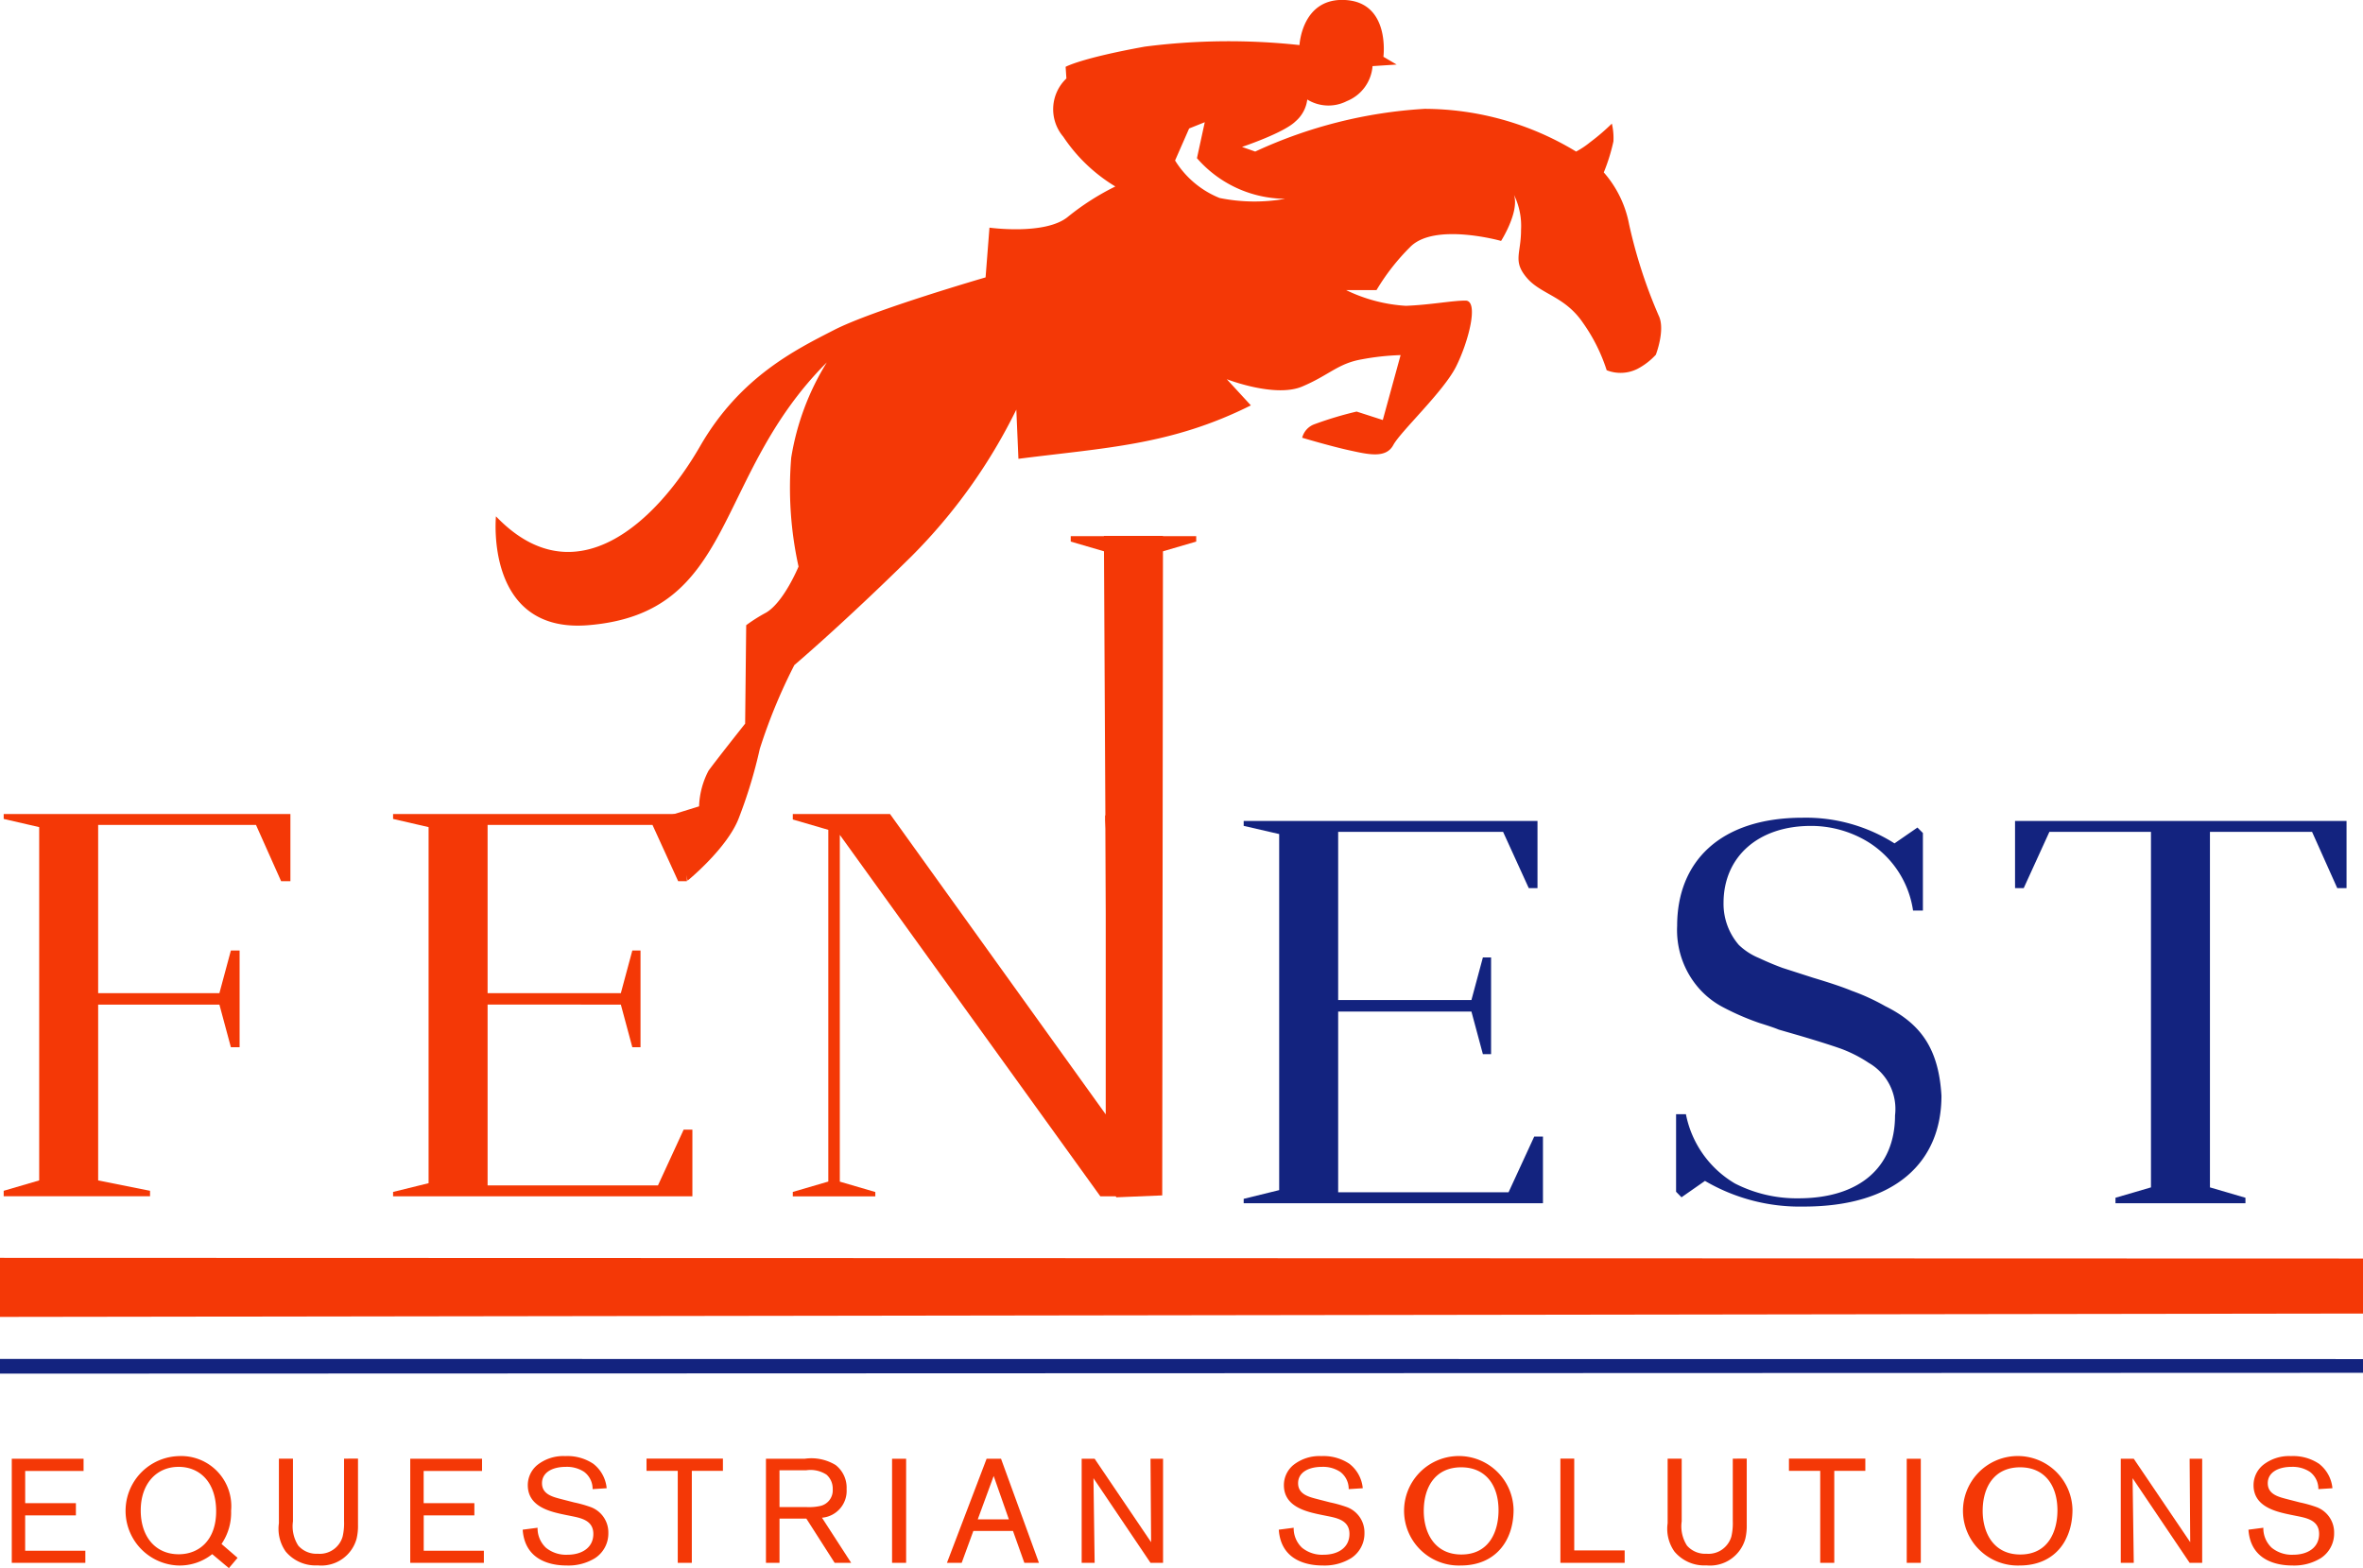 <svg xmlns="http://www.w3.org/2000/svg" width="168.008" height="111.5" viewBox="0 0 168.008 111.5">
  <g id="Group_2" data-name="Group 2" transform="translate(-333.332 -230.603)">
    <path id="Path_1" data-name="Path 1" d="M348.932,302.034h-8.621v12.5l3.689.738v.388H333.594v-.388l2.524-.738V289.414l-2.524-.582v-.35H353.98v4.776h-.661l-1.786-4H340.311v11.96h8.621l.815-3.029h.621v6.873h-.621Z" fill="#f43806"/>
    <path id="Path_2" data-name="Path 2" d="M368,314.887h12.114l1.825-3.961h.622v4.737H361.28v-.31l2.524-.622V289.414l-2.524-.582v-.35h20.89v4.776h-.621l-1.825-4H368v11.96h9.474l.815-3.029h.583v6.873h-.583l-.815-3.029H368Z" fill="#f43806"/>
    <path id="Path_3" data-name="Path 3" d="M428.475,315.379h12.114l1.825-3.96h.622v4.737H421.757v-.311l2.524-.621V289.907l-2.524-.582v-.35h20.89v4.776h-.621l-1.825-4H428.475v11.959h9.474l.815-3.028h.583v6.873h-.583l-.815-3.029h-9.474Z" fill="#13237f"/>
    <path id="Path_4" data-name="Path 4" d="M452.5,315.341v-5.514h.7a7.351,7.351,0,0,0,3.495,4.931,9.661,9.661,0,0,0,4.5,1.049c4.31,0,6.873-2.175,6.873-5.9a3.78,3.78,0,0,0-1.864-3.727,9.554,9.554,0,0,0-1.98-1.01c-.66-.233-1.631-.543-2.951-.932l-1.476-.427c-.272-.116-.737-.272-1.359-.466a18.015,18.015,0,0,1-2.6-1.126,5.978,5.978,0,0,1-1.981-1.67,6.282,6.282,0,0,1-1.281-4.116c0-4.543,3.029-7.688,8.931-7.688a11.765,11.765,0,0,1,6.523,1.825l1.631-1.126.388.388v5.514h-.7a6.916,6.916,0,0,0-3.222-4.892,7.783,7.783,0,0,0-4.039-1.126c-3.766,0-6.213,2.213-6.213,5.475a4.47,4.47,0,0,0,1.088,2.99,4.572,4.572,0,0,0,1.436.931c.661.311,1.243.544,1.67.7l2.175.7c1.164.35,2.1.66,2.756.932a15.038,15.038,0,0,1,2.369,1.087c2.6,1.282,3.805,3.107,4,6.369,0,4.7-3.262,7.882-9.786,7.882a13.34,13.34,0,0,1-7.028-1.825l-1.669,1.165Z" fill="#13237f"/>
    <path id="Path_5" data-name="Path 5" d="M497.719,289.752h-7.261V315.03l2.524.738v.388h-9.241v-.388l2.524-.738V289.752h-7.223l-1.825,4H476.6v-4.776h23.57v4.776h-.66Z" fill="#13237f"/>
    <path id="Path_6" data-name="Path 6" d="M389.7,315.353l2.524-.738V289.608l-2.524-.737v-.389h6.911l15.338,21.357V289.531l-.039-.6v-.349l3.379-.1v.35l-2.524.7v26.132h-1.2l-18.522-25.7v24.657l2.524.738v.31H389.7Z" fill="#f43806"/>
    <path id="Path_7" data-name="Path 7" d="M415.966,315.6l-3.266.135-.643-1.5-.238-45.526h4.2Z" fill="#f43806"/>
    <path id="Path_8" data-name="Path 8" d="M418.99,239.293l-.555,2.556a8.379,8.379,0,0,0,6.276,2.888,12.463,12.463,0,0,1-4.665-.056,6.627,6.627,0,0,1-3.167-2.666l1-2.277Zm21.987,5.168a5.021,5.021,0,0,1,.5,2.493c0,1.7-.6,2.2.4,3.391s2.692,1.3,3.989,3.192a12.323,12.323,0,0,1,1.7,3.391,2.683,2.683,0,0,0,2.194-.1,4.831,4.831,0,0,0,1.3-1s.7-1.795.2-2.793a35.343,35.343,0,0,1-2.1-6.482,7.776,7.776,0,0,0-1.8-3.691,13.365,13.365,0,0,0,.685-2.2,4.426,4.426,0,0,0-.111-1.27,15.175,15.175,0,0,1-1.547,1.325,6.027,6.027,0,0,1-.994.663,20.841,20.841,0,0,0-10.772-3.038,33.25,33.25,0,0,0-12.044,3.038l-.939-.331s2.983-.994,3.812-1.823a2.433,2.433,0,0,0,.828-1.547,2.871,2.871,0,0,0,2.818.111,2.923,2.923,0,0,0,1.823-2.486l1.713-.111-.94-.553s.5-3.811-2.651-4.032-3.315,3.2-3.315,3.2a46.64,46.64,0,0,0-10.994.11c-4.585.829-5.635,1.437-5.635,1.437l.056.828a3.015,3.015,0,0,0-.221,4.144,11.7,11.7,0,0,0,3.7,3.535,17.913,17.913,0,0,0-3.37,2.155c-1.6,1.326-5.58.773-5.58.773l-.276,3.536s-8.012,2.323-10.767,3.737-6.7,3.35-9.529,8.264c-3.061,5.316-8.855,10.895-14.516,4.988,0,0-.819,8.337,6.551,7.742,10.575-.855,8.824-10.537,16.973-18.686a18.391,18.391,0,0,0-2.531,6.775,26.007,26.007,0,0,0,.521,7.742s-1.042,2.531-2.308,3.275a11.447,11.447,0,0,0-1.414.894l-.075,7s-2.01,2.53-2.605,3.349a5.857,5.857,0,0,0-.67,2.531l-1.936.6,1.119,4.683s2.827-2.3,3.646-4.46a34.238,34.238,0,0,0,1.489-4.913,38.828,38.828,0,0,1,2.456-5.955s3.425-2.9,8.338-7.743a39.131,39.131,0,0,0,7.444-10.422l.149,3.5c6.119-.79,10.832-.949,16.527-3.8l-1.712-1.861s3.424,1.34,5.36.521,2.531-1.637,4.243-1.935a17.825,17.825,0,0,1,2.755-.3l-1.266,4.615-1.861-.6a25.4,25.4,0,0,0-2.978.893,1.388,1.388,0,0,0-.893.968s2.01.6,3.35.893,2.605.6,3.127-.372,3.573-3.8,4.466-5.583,1.638-4.69.67-4.69-2.457.3-4.243.372a11.264,11.264,0,0,1-4.243-1.117H431.2a15.505,15.505,0,0,1,2.382-3.052c1.713-1.786,6.477-.446,6.477-.446S441.369,245.677,440.977,244.461Z" fill="#f43806" fill-rule="evenodd"/>
    <path id="Path_9" data-name="Path 9" d="M411.985,269.849l-2.524-.738v-.388l2.867,0Z" fill="#f43806"/>
    <path id="Path_10" data-name="Path 10" d="M415.858,269.849l2.524-.738v-.388l-2.867,0Z" fill="#f43806"/>
    <path id="Path_11" data-name="Path 11" d="M501.34,320.089l-168.008-.05v4.2L501.34,324Z" fill="#f43806"/>
    <path id="Path_12" data-name="Path 12" d="M501.34,327.239l-168.008-.012v1.046l168.008-.059Z" fill="#13237f"/>
    <g id="Group_1" data-name="Group 1">
      <path id="Path_13" data-name="Path 13" d="M335.121,338.351v2.516H339.4v.859h-5.231v-7.4h5.105v.869h-4.151v2.286h3.606v.87Z" fill="#f43806"/>
      <path id="Path_14" data-name="Path 14" d="M348.421,341.108a3.721,3.721,0,0,1-2.432.807,3.892,3.892,0,0,1,.053-7.779,3.564,3.564,0,0,1,3.721,3.89,3.941,3.941,0,0,1-.681,2.358l1.142.986-.618.733Zm-2.4-6.206c-1.541,0-2.683,1.174-2.683,3.1,0,1.856,1.038,3.114,2.7,3.114,1.477,0,2.672-1.037,2.662-3.081S347.541,334.9,346.02,334.9Z" fill="#f43806"/>
      <path id="Path_15" data-name="Path 15" d="M358.786,334.315v4.727a3.907,3.907,0,0,1-.1.965,2.6,2.6,0,0,1-2.768,1.9,2.762,2.762,0,0,1-2.274-.986,2.809,2.809,0,0,1-.482-2.012v-4.591h1v4.455a2.535,2.535,0,0,0,.377,1.729,1.715,1.715,0,0,0,1.383.577,1.69,1.69,0,0,0,1.772-1.226,4.212,4.212,0,0,0,.1-1.1v-4.434Z" fill="#f43806"/>
      <path id="Path_16" data-name="Path 16" d="M363.458,338.351v2.516h4.277v.859H362.5v-7.4h5.105v.869h-4.151v2.286h3.606v.87Z" fill="#f43806"/>
      <path id="Path_17" data-name="Path 17" d="M373.5,338.309c-1.07-.221-2.642-.577-2.642-2.107a1.855,1.855,0,0,1,.682-1.437,2.973,2.973,0,0,1,1.981-.629,3.311,3.311,0,0,1,1.991.545,2.484,2.484,0,0,1,.954,1.74l-1,.064a1.515,1.515,0,0,0-.6-1.227,2.225,2.225,0,0,0-1.321-.356c-.891,0-1.677.367-1.677,1.163,0,.818.818.985,1.457,1.153l.818.21a8.889,8.889,0,0,1,1.163.325,1.918,1.918,0,0,1,1.279,1.845,2.09,2.09,0,0,1-.943,1.792,3.608,3.608,0,0,1-2.013.525c-.67,0-2.966-.105-3.134-2.547l1.058-.137a1.9,1.9,0,0,0,.6,1.426,2.268,2.268,0,0,0,1.52.493c1.048,0,1.845-.514,1.845-1.479,0-.859-.682-1.089-1.4-1.237Z" fill="#f43806"/>
      <path id="Path_18" data-name="Path 18" d="M382.52,335.185v6.541h-1v-6.541H379.3v-.87h5.431v.87Z" fill="#f43806"/>
      <path id="Path_19" data-name="Path 19" d="M388.755,338.582v3.144h-.964v-7.4h2.747a3.312,3.312,0,0,1,2.212.45,2.041,2.041,0,0,1,.775,1.709,1.915,1.915,0,0,1-1.751,2.033l2.076,3.208h-1.175l-2.011-3.144Zm0-.819h1.96a3.676,3.676,0,0,0,.9-.073,1.135,1.135,0,0,0,.923-1.194,1.319,1.319,0,0,0-.441-1.039,2.084,2.084,0,0,0-1.435-.314h-1.909Z" fill="#f43806"/>
      <path id="Path_20" data-name="Path 20" d="M397.757,334.326v7.4h-1v-7.4Z" fill="#f43806"/>
      <path id="Path_21" data-name="Path 21" d="M405.355,339.461h-2.819l-.828,2.265h-1.049l2.82-7.4h1.027l2.695,7.4h-1.038Zm-.293-.828-1.08-3.082-1.132,3.082Z" fill="#f43806"/>
      <path id="Path_22" data-name="Path 22" d="M416.025,334.326v7.4h-.892l-4.056-6.018.084,6.018h-.923v-7.4h.923l4.014,5.932-.042-5.932Z" fill="#f43806"/>
      <path id="Path_23" data-name="Path 23" d="M427.257,338.309c-1.069-.221-2.641-.577-2.641-2.107a1.855,1.855,0,0,1,.681-1.437,2.976,2.976,0,0,1,1.982-.629,3.313,3.313,0,0,1,1.991.545,2.484,2.484,0,0,1,.954,1.74l-1,.064a1.517,1.517,0,0,0-.6-1.227,2.22,2.22,0,0,0-1.32-.356c-.891,0-1.678.367-1.678,1.163,0,.818.819.985,1.457,1.153l.819.21a8.937,8.937,0,0,1,1.163.325,1.918,1.918,0,0,1,1.279,1.845,2.09,2.09,0,0,1-.943,1.792,3.61,3.61,0,0,1-2.013.525c-.671,0-2.967-.105-3.135-2.547l1.059-.137a1.9,1.9,0,0,0,.6,1.426,2.267,2.267,0,0,0,1.52.493c1.048,0,1.845-.514,1.845-1.479,0-.859-.682-1.089-1.4-1.237Z" fill="#f43806"/>
      <path id="Path_24" data-name="Path 24" d="M437.193,341.915a3.893,3.893,0,1,1,3.753-3.962C440.946,340.174,439.646,341.915,437.193,341.915Zm.031-6.982c-1.866,0-2.663,1.437-2.663,3.1,0,1.55.766,3.1,2.674,3.1,1.991,0,2.651-1.656,2.642-3.177C439.866,336.17,438.933,334.933,437.224,334.933Z" fill="#f43806"/>
      <path id="Path_25" data-name="Path 25" d="M445.26,340.845h3.585v.881h-4.57v-7.411h.985Z" fill="#f43806"/>
      <path id="Path_26" data-name="Path 26" d="M457.524,334.315v4.727a3.906,3.906,0,0,1-.1.965,2.6,2.6,0,0,1-2.767,1.9,2.763,2.763,0,0,1-2.275-.986,2.809,2.809,0,0,1-.482-2.012v-4.591h1v4.455a2.535,2.535,0,0,0,.377,1.729,1.717,1.717,0,0,0,1.384.577,1.689,1.689,0,0,0,1.771-1.226,4.212,4.212,0,0,0,.1-1.1v-4.434Z" fill="#f43806"/>
      <path id="Path_27" data-name="Path 27" d="M463.748,335.185v6.541h-1v-6.541h-2.223v-.87h5.431v.87Z" fill="#f43806"/>
      <path id="Path_28" data-name="Path 28" d="M469.9,334.326v7.4h-1v-7.4Z" fill="#f43806"/>
      <path id="Path_29" data-name="Path 29" d="M476.931,341.915a3.893,3.893,0,1,1,3.753-3.962C480.684,340.174,479.384,341.915,476.931,341.915Zm.032-6.982c-1.867,0-2.664,1.437-2.664,3.1,0,1.55.766,3.1,2.674,3.1,1.991,0,2.652-1.656,2.642-3.177C479.6,336.17,478.671,334.933,476.963,334.933Z" fill="#f43806"/>
      <path id="Path_30" data-name="Path 30" d="M489.906,334.326v7.4h-.892l-4.056-6.018.084,6.018h-.923v-7.4h.923l4.014,5.932-.042-5.932Z" fill="#f43806"/>
      <path id="Path_31" data-name="Path 31" d="M496.2,338.309c-1.07-.221-2.642-.577-2.642-2.107a1.855,1.855,0,0,1,.682-1.437,2.973,2.973,0,0,1,1.981-.629,3.309,3.309,0,0,1,1.991.545,2.49,2.49,0,0,1,.955,1.74l-1,.064a1.515,1.515,0,0,0-.6-1.227,2.224,2.224,0,0,0-1.32-.356c-.892,0-1.678.367-1.678,1.163,0,.818.818.985,1.457,1.153l.818.21a8.891,8.891,0,0,1,1.163.325,1.918,1.918,0,0,1,1.28,1.845,2.091,2.091,0,0,1-.944,1.792,3.608,3.608,0,0,1-2.013.525c-.67,0-2.966-.105-3.134-2.547l1.058-.137a1.9,1.9,0,0,0,.6,1.426,2.27,2.27,0,0,0,1.52.493c1.048,0,1.845-.514,1.845-1.479,0-.859-.681-1.089-1.4-1.237Z" fill="#f43806"/>
    </g>
  </g>
</svg>
